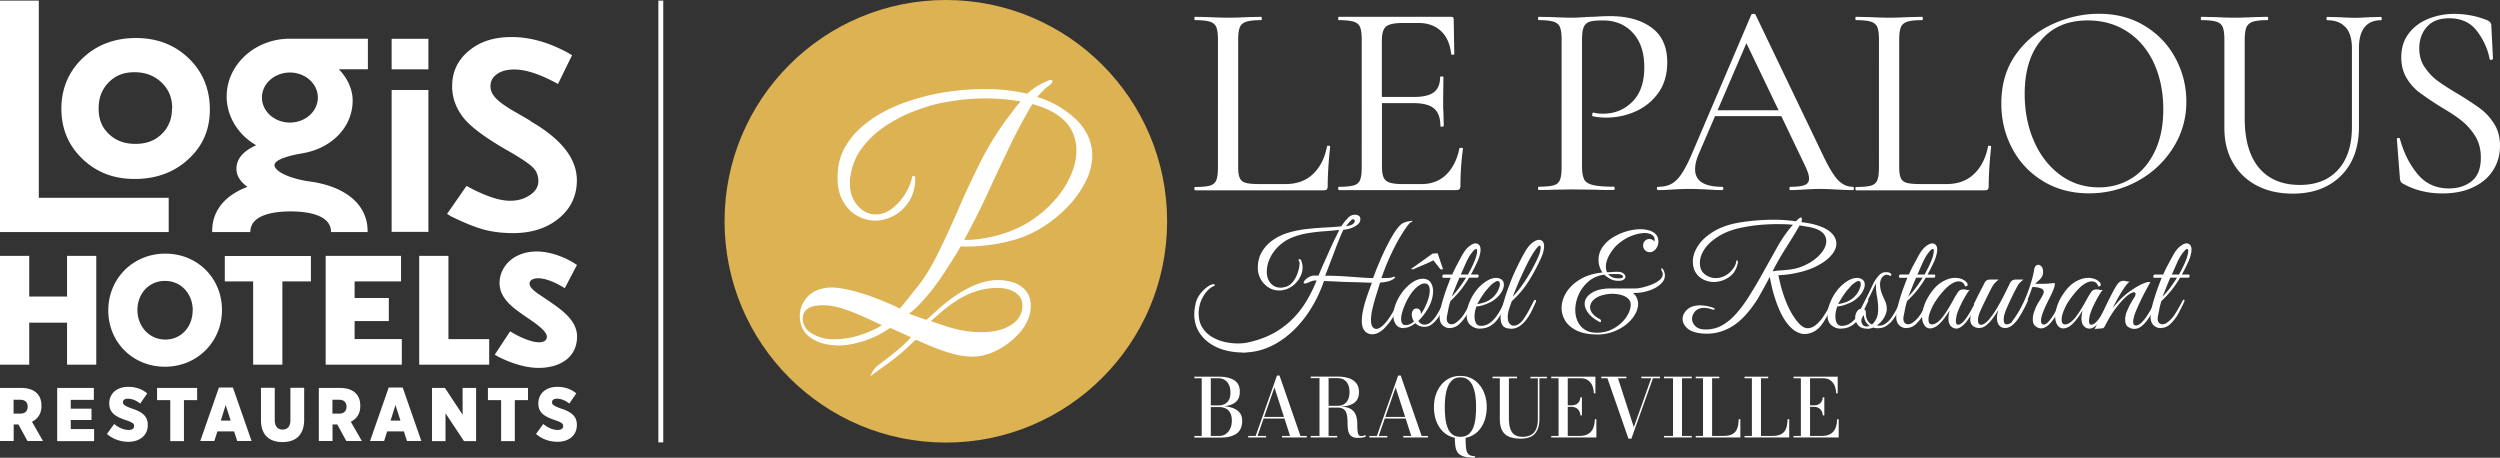 <svg id="Calque_2" data-name="Calque 2" xmlns="http://www.w3.org/2000/svg" viewBox="0 0 255.78 46.83"><rect x="0" y="0" width="255.78" height="46.83" fill="#333333" stroke="none"/><defs><style>.cls-3{fill:#fff}</style></defs><g id="Calque_1-2" data-name="Calque 1"><path fill="none" stroke="#fff" stroke-miterlimit="10" stroke-width=".5" d="M67.61.06v45.2"/><path class="cls-3" d="M0 39.69h2.14c.74 0 1.28.19 1.63.54.31.31.47.73.47 1.28v.04c0 .8-.39 1.31-.97 1.6l1.13 1.97H2.81l-.92-1.69H1.4v1.69H0v-5.44zm2.08 2.63c.47 0 .75-.26.75-.7v-.02c0-.47-.29-.7-.76-.7h-.68v1.42h.68zm3.77-2.63H9.6v1.22H7.24v.9h2.12v1.16H7.24v.93h2.39v1.23H5.85v-5.44zm5.09 4.71l.74-1.02c.44.36.96.61 1.48.61.37 0 .56-.16.56-.4v-.02c0-.22-.16-.35-.8-.57-1.03-.35-1.74-.72-1.74-1.71v-.02c0-.99.75-1.69 1.94-1.69.73 0 1.38.2 1.94.67l-.71 1.04c-.37-.29-.82-.5-1.27-.5-.32 0-.5.15-.5.36 0 .25.17.37.86.63 1.03.33 1.68.75 1.68 1.68v.02c0 1.06-.81 1.72-1.98 1.72-.8 0-1.58-.26-2.21-.81zm6.47-3.46h-1.34v-1.25h4.1v1.25h-1.35v4.19h-1.4v-4.19zm5-1.29h1.42l1.91 5.47h-1.47l-.32-.98h-1.71l-.31.98h-1.44l1.91-5.47zm1.19 3.38l-.51-1.59-.5 1.59h1zm3.1-.06v-3.29h1.41v3.3c0 .66.32.97.8.97s.8-.3.8-.95v-3.32h1.41v3.26c0 1.59-.89 2.29-2.22 2.29s-2.2-.71-2.2-2.25zm5.92-3.28h2.14c.74 0 1.28.19 1.63.54.31.31.47.73.47 1.28v.04c0 .8-.39 1.31-.97 1.6l1.13 1.97h-1.59l-.92-1.69h-.49v1.69h-1.4v-5.44zm2.08 2.63c.47 0 .75-.26.75-.7v-.02c0-.47-.29-.7-.76-.7h-.68v1.42h.68zm5.08-2.67h1.42l1.91 5.47h-1.47l-.32-.98h-1.71l-.31.98h-1.44l1.91-5.47zm1.19 3.38l-.51-1.59-.5 1.59h1zm3.24-3.34h1.31l1.81 2.74v-2.74h1.38v5.44h-1.24l-1.89-2.85v2.85H44.2v-5.44zm7.05 1.25h-1.34v-1.25h4.1v1.25h-1.35v4.19h-1.4v-4.19zm3.58 3.46l.74-1.02c.44.36.96.61 1.48.61.37 0 .56-.16.56-.4v-.02c0-.22-.16-.35-.8-.57-1.03-.35-1.74-.72-1.74-1.71v-.02c0-.99.75-1.69 1.94-1.69.73 0 1.38.2 1.94.67l-.71 1.04c-.37-.29-.82-.5-1.27-.5-.32 0-.5.15-.5.36 0 .25.17.37.86.63 1.03.33 1.68.75 1.68 1.68v.02c0 1.06-.81 1.72-1.98 1.72-.8 0-1.58-.26-2.21-.81zM17.26 20.24v3.5H0V.06h3.97v20.18h13.29zm2.05-14.27c1.43 1.38 2.16 3.14 2.16 5.23s-.74 3.75-2.2 5.09c-1.45 1.34-3.29 2.02-5.48 2.02s-3.92-.69-5.35-2.05c-1.43-1.36-2.16-3.09-2.16-5.13s.73-3.8 2.18-5.18c1.44-1.37 3.28-2.06 5.45-2.06s3.97.7 5.4 2.08m-1.69 5.1c0-1.07-.36-1.93-1.09-2.63-.74-.7-1.64-1.05-2.77-1.05s-1.95.34-2.64 1.04c-.69.7-1.03 1.57-1.03 2.67s.34 1.94 1.05 2.61c.71.68 1.6 1.01 2.72 1.01s2-.33 2.7-1.02c.7-.69 1.04-1.55 1.04-2.63m36.67 1.29l-1.34-.78c-1.02-.57-1.73-1.06-2.14-1.47-.41-.41-.61-.83-.61-1.28 0-.52.22-.94.67-1.25.45-.32 1.04-.47 1.77-.47 1.2 0 2.69.5 4.47 1.48l1.44-2.94-.44-.26c-1.96-1.06-3.87-1.6-5.73-1.6s-3.26.47-4.39 1.41c-1.14.94-1.71 2.15-1.71 3.63 0 1.15.38 2.21 1.13 3.18.75.97 2.34 2.15 4.77 3.52 1.21.7 2 1.24 2.37 1.61.37.37.55.84.55 1.4s-.28 1.02-.85 1.41c-.57.39-1.24.59-2.03.59s-1.69-.23-2.8-.7c-.56-.24-1.12-.51-1.67-.82l-1.99 2.87.4.24c1.34.66 2.45 1.11 3.33 1.35.88.24 1.89.37 3.02.37 1.92 0 3.48-.51 4.7-1.52 1.22-1.01 1.83-2.31 1.83-3.89 0-2.21-1.59-4.23-4.76-6.05M21.71 23.73v-.1c0-2.06 1.28-3.64 3.61-4.51-.92-.65-1.13-1.35-1.13-1.86 0-.72.37-1.67 2.02-2.4-1.86-1.07-3.02-2.96-3.02-4.99 0-3.26 2.9-5.91 6.47-5.91h7.98v3.13h-2.97c.77.79 1.41 1.91 1.41 3.21 0 2.63-2.06 4.82-5.01 5.36s-.1.02-.1.02c-2.61.44-2.89.99-2.89 1.2 0 .52 1.05 1.25 3.34 1.65 3.88.46 6.19 2.37 6.19 5.11v.1h-3.74c0-1.83-2.59-2.11-4.13-2.11s-4.13.27-4.13 2.11h-3.9zm7.95-16.31c-1.58 0-2.86 1.15-2.86 2.56s1.28 2.56 2.86 2.56 2.86-1.15 2.86-2.56-1.28-2.56-2.86-2.56m14.17-3.45h-3.76v3.12h3.76V3.97zm-3.76 19.75h3.76V9.21h-3.76v14.51zM0 37.31h2.99v-4.3h3.87v4.3h2.99V26.18H6.86v4.16H2.99v-4.16H0v11.13zm11.08-5.54c0 3.2 2.47 5.75 5.8 5.75s5.83-2.59 5.83-5.79v-.03c0-3.2-2.47-5.75-5.8-5.75s-5.83 2.59-5.83 5.79v.03m8.63 0c0 1.61-1.12 2.97-2.8 2.97s-2.85-1.4-2.85-3v-.03c0-1.61 1.12-2.97 2.82-2.97s2.84 1.38 2.84 3v.03m6.18 5.54h2.99v-8.52h2.92v-2.6H23v2.6h2.9v8.52zm7.42 0h7.79v-2.62h-4.83v-1.84h3.5v-2.36h-3.5v-1.7h4.75v-2.61h-7.71v11.13zm9.57 0h7.16V34.7h-4.17v-8.52h-2.99v11.13zm12.22.33c2.01 0 3.93-.94 3.93-3.22 0-1.67-1.66-2.77-2.76-3.54-1.1-.77-2.1-1.28-2.1-1.87 0-.37.43-.54.88-.54 1.21 0 2.72 1.02 2.72 1.02l1.25-2.38-.42-.27s-1.77-1.11-3.69-1.11c-2.41 0-3.81 1.59-3.81 3.22s1.49 2.61 2.51 3.33c.74.52 2.33 1.49 2.33 2.17 0 .34-.27.57-.78.57-1.23 0-2.98-1.12-2.98-1.12l-1.57 2.39.26.15s2.13 1.2 4.22 1.2m71.98-1.58c-.64 0-1.26-.09-1.85-.26a4.91 4.91 0 01-1.56-.75c-.45-.33-.81-.74-1.08-1.22-.26-.48-.4-1.04-.4-1.67 0-.39.06-.8.17-1.23.09-.32.24-.61.46-.89.22-.28.45-.5.7-.68.25-.18.45-.27.6-.28.11 0 .17.02.17.07 0 .06-.05.11-.14.14-.16.06-.35.19-.56.4-.21.21-.4.47-.57.79-.17.32-.28.67-.34 1.06-.03.18-.04.36-.04.53 0 .56.12 1.03.36 1.42.24.39.56.71.95.95.39.24.82.42 1.28.53.46.11.93.17 1.39.17.43 0 .82-.04 1.18-.13 1.01-.23 1.9-.57 2.66-1.01.76-.44 1.4-.96 1.95-1.54s1-1.2 1.37-1.85c.37-.65.68-1.28.92-1.92-.17 0-.32.02-.45.06-.13.04-.27.1-.41.17-.03 0-.08.03-.16.05-.08.02-.13.04-.17.04-.09 0-.13-.03-.13-.09 0-.04.02-.09.06-.16.07-.11.19-.22.36-.34.17-.12.35-.19.55-.22h.55c.18-.45.38-.92.6-1.4.22-.48.42-.95.62-1.39.2-.44.38-.83.55-1.16.16-.33.28-.58.36-.73-.53.06-1.07.11-1.64.15-.56.04-1.12.11-1.66.2s-1.06.24-1.55.44c-.5.2-.94.49-1.33.85-.39.37-.69.78-.91 1.24-.22.45-.33.93-.33 1.41s.13.86.39 1.16c.26.31.6.46 1.02.46.1 0 .2 0 .3-.03s.21-.05.33-.09c.22-.09.41-.22.58-.42.17-.19.3-.41.41-.65.11-.24.18-.47.24-.7.05-.23.08-.42.08-.56 0-.11-.01-.19-.04-.23a.238.238 0 01-.06-.14c0-.07.03-.1.09-.1.07 0 .12.04.16.11.06.12.1.25.12.37.02.12.04.25.04.37 0 .33-.08.64-.23.94-.15.3-.35.56-.59.78s-.5.38-.78.49c-.12.05-.25.08-.39.11-.13.02-.26.04-.39.04-.4 0-.77-.1-1.1-.31a2.353 2.353 0 01-1.1-2.02c0-.61.14-1.16.42-1.63.28-.47.66-.88 1.14-1.21.48-.33 1.03-.59 1.63-.76.58-.17 1.19-.29 1.82-.36.63-.07 1.24-.12 1.85-.15s1.17-.07 1.67-.12c.04-.06.12-.17.24-.33s.26-.33.42-.5c.16-.17.31-.27.47-.32.1-.03.21-.04.3-.04.14 0 .27.04.37.11.11.07.16.18.16.34 0 .23-.1.42-.31.58-.21.16-.44.28-.72.37-.27.09-.5.13-.7.13-.11.21-.23.49-.37.83s-.29.71-.44 1.11c-.15.4-.29.78-.44 1.16-.14.37-.27.7-.38.99-.11.29-.19.49-.24.62.65 0 1.29.02 1.91.06.62.04 1.19.08 1.72.12.52.04.95.06 1.28.06.04-.11.11-.32.23-.62.11-.3.26-.65.43-1.05.17-.41.36-.83.57-1.26.21-.43.42-.85.65-1.24.22-.39.44-.72.66-.99s.41-.44.6-.5c.2-.08.37-.13.5-.15.13-.02.23-.04.29-.04.06 0 .09 0 .09.03s-.07.08-.2.14c-.07.03-.2.18-.41.47s-.45.67-.74 1.16-.59 1.08-.91 1.77-.62 1.44-.91 2.28c.15 0 .35 0 .6-.01.25 0 .43-.04.55-.09.04-.02.07-.03.1-.03h.07c.06 0 .09.01.09.04 0 .04-.05.09-.14.16-.18.13-.41.23-.68.29s-.51.09-.73.1c-.05.17-.12.41-.22.73-.1.31-.21.65-.32 1.03-.11.37-.2.74-.28 1.11s-.11.7-.11.98c0 .34.06.58.19.72.1.11.22.17.36.17.15 0 .3-.06.44-.17.25-.18.48-.42.7-.71.21-.29.42-.6.6-.93s.36-.65.51-.95c.07-.13.13-.2.2-.2.05 0 .07.03.07.1 0 .06-.02.12-.06.2-.2.42-.38.79-.55 1.09-.16.31-.34.59-.52.84s-.41.51-.69.78c-.14.13-.31.25-.51.35-.2.1-.4.15-.61.15-.18 0-.35-.04-.52-.13a.987.987 0 01-.42-.48c-.09-.22-.13-.47-.13-.75 0-.33.04-.68.12-1.06.08-.38.18-.76.3-1.13.12-.37.24-.71.35-1.01.11-.31.2-.55.26-.72-.16 0-.44 0-.85-.02s-.85-.03-1.36-.04c-.5-.01-1-.03-1.48-.06-.48-.02-.89-.04-1.21-.05-.3.87-.68 1.72-1.16 2.53-.47.82-1.03 1.56-1.67 2.23-.64.67-1.35 1.23-2.13 1.67-.78.44-1.63.73-2.53.84-.1 0-.23.02-.42.04s-.34.02-.46.02zm10.63-12.91c.36-.06.61-.14.72-.24s.18-.19.18-.27c0-.06-.02-.11-.05-.14a.138.138 0 00-.11-.06c-.04-.03-.11 0-.2.09-.1.09-.19.19-.29.31-.1.12-.18.22-.25.31z"/><path class="cls-3" d="M143.62 33.57c-.36 0-.63-.12-.8-.37-.17-.24-.26-.54-.26-.9 0-.43.1-.88.3-1.35.19-.44.43-.84.73-1.21s.62-.66.96-.88c.34-.22.68-.34 1.01-.34.36 0 .63.12.8.36.17.24.26.54.26.9 0 .44-.1.89-.3 1.35-.11.26-.28.54-.49.85-.21.31-.45.6-.72.85.06.11.14.19.24.27.11.07.25.11.43.11.23 0 .45-.1.65-.29.21-.19.4-.42.57-.7s.33-.55.46-.83c.13-.28.24-.5.33-.67a.15.15 0 01.14-.09c.04 0 .07.02.09.05.02.03.01.08-.01.15-.06.14-.15.36-.29.64s-.3.57-.49.88c-.19.3-.41.56-.66.77s-.53.32-.83.32c-.21 0-.39-.04-.55-.11-.15-.07-.28-.16-.37-.27-.2.15-.4.27-.6.36-.2.09-.4.13-.6.13zm.22-.31c.26 0 .54-.12.83-.37a1.19 1.19 0 01-.17-.36 1.11 1.11 0 01-.06-.34c0-.17.04-.32.12-.44.08-.12.21-.19.38-.19.12 0 .23.05.31.14.08.09.12.19.12.31v.08c0 .02-.01.05-.02.08.16-.22.32-.48.46-.78.32-.68.47-1.24.47-1.68 0-.22-.04-.39-.13-.52a.465.465 0 00-.39-.19c-.2 0-.42.09-.65.26-.24.17-.46.4-.68.69-.21.29-.4.61-.57.96-.15.33-.28.64-.37.94-.09.3-.14.56-.14.78 0 .19.04.34.11.46s.2.17.36.17zm.57-5.77l2.15-1.54c.18-.02.32-.03.4-.03.1 0 .14 0 .14.03l.52 1.54v.02c0 .04-.03.06-.1.06-.1 0-.16-.03-.2-.09l-.67-.85c-.11.06-.25.13-.44.22s-.38.17-.59.26-.39.16-.55.23c-.16.07-.26.11-.31.14a.31.31 0 01-.13.06c-.05 0-.1.01-.14.01s-.08 0-.11-.02-.02-.03 0-.05z"/><path class="cls-3" d="M148.33 33.57c-.27 0-.51-.09-.72-.28-.21-.19-.32-.48-.32-.88 0-.32.06-.71.18-1.17.12-.46.27-.95.44-1.45.18-.5.35-.96.52-1.37h-.76c-.07 0-.1-.05-.1-.14 0-.05.01-.09.04-.13.02-.04.06-.06.11-.06h.86c.16-.36.34-.72.52-1.06s.36-.67.53-.98c.22-.38.45-.67.7-.86.25-.19.46-.29.65-.29.14 0 .26.06.36.17.1.11.14.28.14.5 0 .13-.03.32-.09.55-.06.23-.15.48-.27.74-.07.13-.16.33-.28.57-.12.25-.24.47-.35.66h.69c.07 0 .1.05.1.14 0 .04 0 .08-.03.12-.02.04-.05.06-.09.06h-.85c-.24.41-.51.81-.82 1.21-.31.39-.67.79-1.09 1.18-.03.09-.06.21-.11.37s-.08.33-.11.49c-.03.17-.07.37-.12.6-.03.12-.04.24-.04.34 0 .2.05.35.14.44s.21.14.33.14a.839.839 0 00.49-.18c.33-.24.63-.56.88-.98.25-.41.48-.81.67-1.19.06-.12.11-.17.17-.17.04 0 .06.03.06.09 0 .03-.01.08-.04.16-.21.44-.39.79-.53 1.06a4.347 4.347 0 01-.89 1.19 1.408 1.408 0 01-.98.4zm.2-3.23c.28-.29.54-.59.78-.92s.47-.66.68-1.01h-.67c-.15.35-.3.7-.43 1.03s-.25.63-.36.89zm.93-2.25h.73c.13-.25.26-.49.38-.73s.23-.48.32-.72c.07-.15.12-.33.17-.52.05-.19.07-.34.07-.44 0-.14-.03-.21-.1-.21-.05 0-.12.04-.21.12-.09.08-.2.22-.34.41-.17.24-.34.55-.51.93-.17.38-.34.77-.52 1.17z"/><path class="cls-3" d="M151.42 33.63c-.35 0-.67-.11-.95-.34-.28-.23-.42-.58-.42-1.05 0-.43.11-.89.32-1.39s.48-.93.8-1.3c.28-.33.59-.59.93-.8s.67-.32.98-.32c.21 0 .39.06.55.17.16.12.24.3.24.53s-.09.5-.27.79-.44.56-.78.8c-.14.11-.33.21-.55.3-.22.1-.44.18-.66.24-.22.06-.4.09-.55.09-.05.11-.09.27-.14.46-.04.19-.06.39-.06.59 0 .24.05.45.14.65.1.19.27.29.53.29.32 0 .6-.09.86-.27.26-.18.49-.41.69-.68.2-.27.37-.55.51-.83.14-.28.25-.51.34-.7.06-.13.13-.2.23-.2.05 0 .07.02.07.07 0 .04-.01.09-.04.14-.13.29-.28.59-.43.91s-.33.62-.55.9c-.21.28-.46.51-.75.68-.29.17-.64.26-1.04.26zm-.26-2.53c.13 0 .36-.05.67-.15.32-.1.6-.26.86-.48.25-.22.44-.46.57-.73.13-.26.2-.49.2-.67 0-.21-.08-.32-.23-.32-.11 0-.27.08-.47.23-.2.15-.45.41-.75.78-.18.23-.35.48-.52.75-.16.27-.28.46-.35.59z"/><path class="cls-3" d="M154.56 33.62c-.4 0-.67-.11-.82-.32s-.21-.47-.21-.77.04-.62.13-.95c.09-.33.16-.6.23-.82.15-.54.35-1.11.58-1.72.23-.61.49-1.21.78-1.79.28-.59.56-1.12.84-1.59.22-.37.46-.65.71-.84.25-.19.48-.28.67-.28.15 0 .28.06.37.17.09.11.14.28.14.5 0 .15-.03.34-.08.55-.05.21-.14.45-.27.72a18.8 18.8 0 01-1.2 2.24c-.46.75-1.05 1.45-1.76 2.1-.04.12-.09.27-.15.44-.06.17-.12.34-.17.51-.06.26-.09.48-.09.66 0 .3.06.52.18.67.12.15.27.22.44.22.15 0 .32-.05.49-.16.17-.11.34-.27.49-.48.23-.34.44-.68.62-1.03.19-.35.33-.62.42-.81.06-.11.12-.16.19-.16.05 0 .07.03.07.09 0 .05-.01.1-.04.16-.09.19-.2.44-.34.74s-.31.6-.52.9-.45.56-.73.76c-.28.21-.61.31-.97.31zm.22-3.28c.34-.35.68-.76 1-1.23.33-.46.63-.95.91-1.45s.52-.98.71-1.43c.07-.14.12-.3.17-.47.04-.17.06-.32.06-.43 0-.13-.03-.2-.1-.2-.04 0-.1.04-.17.11-.08.07-.18.19-.3.37-.18.24-.38.57-.6.98s-.43.85-.65 1.32c-.22.47-.42.92-.6 1.36-.18.44-.33.8-.43 1.08zm8.6 3.88c-.81 0-1.49-.13-2.02-.38s-.94-.59-1.2-1c-.26-.42-.39-.86-.39-1.33 0-.53.16-1.05.47-1.57.32-.52.79-.97 1.41-1.35s1.4-.62 2.3-.71a2.1 2.1 0 01-.3-.62c-.07-.23-.1-.46-.1-.67 0-.51.15-.95.43-1.34.28-.39.63-.72 1.07-.98s.9-.47 1.4-.61c.5-.14.97-.21 1.41-.21.27 0 .54.04.82.11.28.07.51.2.7.38.19.18.29.44.29.78 0 .28-.09.53-.26.75-.17.22-.38.33-.63.33a.65.65 0 01-.47-.2.646.646 0 01-.2-.46c0-.2.06-.37.19-.5s.29-.19.48-.19c.09 0 .18.03.29.09.11.06.18.11.21.17 0-.04.01-.09.01-.16 0-.26-.11-.44-.32-.55s-.43-.16-.67-.16c-.38 0-.83.09-1.34.28-.51.19-1 .49-1.48.91-.17.15-.35.35-.53.6-.18.25-.34.51-.46.8s-.19.57-.19.85c0 .22.04.41.12.57.14 0 .31 0 .5-.02s.38-.02.58-.02c.25 0 .44.05.59.16.14.11.21.22.21.36 0 .1-.06.19-.17.27-.11.09-.3.13-.55.13-.32 0-.6-.07-.85-.21-.25-.14-.45-.28-.6-.42-.63.09-1.17.32-1.61.7-.44.38-.78.83-1.01 1.36-.23.52-.34 1.04-.34 1.56 0 .41.08.79.24 1.15.16.35.4.64.73.85.33.22.74.32 1.23.32s.99-.09 1.41-.28c.43-.19.79-.43 1.1-.72s.54-.61.71-.94c.17-.33.25-.64.25-.93 0-.25-.09-.46-.27-.62-.18-.17-.41-.29-.7-.37-.29-.08-.59-.12-.92-.12s-.67.05-1 .14c-.33.09-.61.23-.84.42-.23.19-.37.42-.42.71v.12c0 .21.08.42.24.62.16.21.4.39.74.57.09.04.13.11.13.21s-.05.13-.14.09c-.53-.28-.91-.58-1.16-.91-.24-.33-.37-.64-.37-.94 0-.43.23-.8.7-1.11s1.13-.47 1.99-.47h2.54c.15 0 .38-.03.68-.1.3-.07.61-.17.93-.29.32-.13.59-.28.81-.46.22-.18.34-.38.34-.61 0-.12-.04-.26-.13-.4a.169.169 0 01-.03-.1c0-.06.02-.09.07-.09.04 0 .07.02.1.07.14.21.21.43.21.65 0 .26-.09.5-.28.72-.19.22-.44.41-.75.58-.32.17-.67.29-1.06.38s-.78.12-1.18.11c.18.15.32.33.4.52s.13.39.13.6c0 .35-.11.72-.32 1.08-.21.37-.51.71-.89 1.02s-.83.56-1.34.75-1.07.29-1.69.29zm2.21-5.74c.32 0 .47-.06.47-.19 0-.05-.04-.1-.12-.15a.713.713 0 00-.32-.09c-.06 0-.15-.01-.29-.01h-.79c.24.3.59.44 1.05.44zm19.11 5.7c-.27 0-.53-.06-.8-.19-.26-.12-.51-.31-.74-.55-.34-.34-.62-.76-.87-1.24s-.45-.98-.62-1.49-.31-.98-.4-1.41c-.1-.43-.16-.75-.2-.98-.35.68-.72 1.35-1.1 2.02-.38.66-.86 1.32-1.44 1.96-.56.6-1.16 1.06-1.82 1.37s-1.34.47-2.05.47c-.22 0-.45-.01-.68-.04-.63-.08-1.1-.26-1.39-.55-.3-.29-.44-.59-.44-.92 0-.35.16-.67.47-.96.32-.29.77-.43 1.35-.43a3.984 3.984 0 011.31.25c.11.04.16.08.16.13 0 .04-.04.06-.12.06-.05 0-.09 0-.11-.01-.32-.11-.6-.17-.85-.17-.4 0-.71.12-.92.35-.21.23-.32.49-.32.77s.11.52.34.75c.23.23.58.34 1.06.34.6 0 1.16-.14 1.66-.42s.98-.67 1.42-1.16c.44-.49.86-1.05 1.26-1.68s.79-1.28 1.18-1.96c.64-1.14 1.22-2.18 1.74-3.11.52-.93 1.07-1.73 1.66-2.38-.26-.03-.52-.05-.79-.06-.27 0-.54-.01-.82-.01-.6 0-1.23.03-1.87.09-.65.06-1.27.16-1.87.29-.81.17-1.51.43-2.1.77-.58.34-1.05.72-1.39 1.13-.34.42-.55.84-.64 1.26-.03.15-.04.3-.04.45 0 .49.16.87.49 1.13s.7.4 1.12.4c.27 0 .54-.05.81-.17.27-.11.52-.28.74-.52.18-.19.32-.37.4-.54.09-.17.13-.29.14-.38 0-.13.04-.2.09-.2.03 0 .05.02.08.07s.03.1.02.14c-.04.22-.11.44-.2.65-.1.21-.21.39-.34.53-.27.28-.57.48-.92.62-.34.13-.67.2-.99.2-.37 0-.73-.08-1.06-.24-.33-.16-.6-.4-.8-.71s-.3-.7-.3-1.16c0-.54.19-1.08.56-1.64.37-.56.94-1.05 1.69-1.49.75-.43 1.69-.73 2.81-.89.56-.08 1.11-.14 1.64-.18.53-.04 1.05-.06 1.54-.06.4 0 .79.01 1.18.04.38.03.76.07 1.13.12.25-.26.42-.39.5-.39.07 0 .1.05.1.16 0 .04 0 .09-.01.14 0 .06-.02.12-.04.17.26.04.51.08.75.12.24.04.46.09.65.15.76.21 1.31.49 1.66.83.35.34.52.71.52 1.1 0 .42-.19.84-.57 1.26s-.91.79-1.59 1.12-1.49.56-2.41.72c-.3.05-.56.08-.78.1s-.42.03-.58.04c.02.1.06.3.13.6s.16.67.29 1.08.28.85.48 1.31c.2.46.43.9.71 1.31.22.33.44.59.67.8.23.21.47.32.73.32.16 0 .33-.04.51-.13s.36-.22.55-.42c.23-.23.44-.49.62-.78.19-.29.35-.57.48-.83s.22-.44.27-.55c.08-.13.16-.2.24-.2.03 0 .04.02.04.06 0 .02-.01.07-.04.14-.05.11-.12.27-.21.48-.1.21-.21.45-.34.71-.13.26-.28.51-.43.76-.15.25-.31.46-.46.63-.22.24-.47.42-.74.54-.27.12-.53.18-.78.18zm-3.34-6.42c.28-.05.57-.08.89-.1.32-.02.63-.05.93-.09.5-.07.97-.2 1.41-.4s.83-.43 1.17-.71c.34-.28.61-.57.8-.88.19-.31.29-.61.29-.9 0-.65-.44-1.1-1.31-1.35-.17-.05-.39-.1-.67-.14-.27-.05-.52-.09-.74-.13-.46.79-.93 1.56-1.41 2.31-.48.76-.94 1.55-1.36 2.38z"/><path class="cls-3" d="M188.34 33.63c-.35 0-.67-.11-.95-.34-.28-.23-.42-.58-.42-1.05 0-.43.11-.89.32-1.39s.48-.93.8-1.3c.28-.33.59-.59.93-.8s.67-.32.98-.32c.21 0 .39.06.55.17.16.12.24.3.24.53s-.09.5-.27.79-.44.56-.78.8c-.14.11-.33.21-.55.3-.22.1-.44.18-.66.24-.22.06-.4.09-.55.09-.05.11-.09.27-.14.46-.04.19-.06.39-.06.59 0 .24.05.45.14.65.1.19.27.29.53.29.32 0 .6-.09.86-.27.26-.18.49-.41.69-.68.2-.27.37-.55.51-.83.14-.28.25-.51.34-.7.06-.13.13-.2.23-.2.05 0 .07.02.07.07 0 .04-.01.09-.04.14-.13.29-.28.59-.43.91s-.33.62-.55.9c-.21.28-.46.51-.75.68-.29.17-.64.26-1.04.26zm-.26-2.53c.13 0 .36-.05.67-.15.32-.1.6-.26.86-.48.25-.22.44-.46.57-.73.13-.26.2-.49.2-.67 0-.21-.08-.32-.23-.32-.11 0-.27.08-.47.23-.2.15-.45.41-.75.78-.18.23-.35.48-.52.75-.16.27-.28.46-.35.59z"/><path class="cls-3" d="M191.1 33.63c-.47 0-.8-.12-1-.37-.2-.24-.29-.5-.29-.77 0-.22.06-.42.17-.6s.24-.28.4-.29c.19-.37.4-.78.62-1.22.22-.44.43-.87.62-1.28.13-.28.3-.55.51-.8.21-.26.43-.41.68-.45h.14c.08 0 .15 0 .21.01.06 0 .13.03.19.06.11.05.16.12.16.21 0 .06-.03.09-.1.09-.03 0-.07-.01-.11-.04a.756.756 0 00-.3-.07c-.06 0-.11.01-.16.04-.18.1-.31.23-.38.4s-.11.35-.11.55c0 .15.02.31.05.47.03.16.07.3.12.42.1.27.22.53.34.79.12.26.18.54.18.83s-.1.59-.29.91c-.19.32-.44.58-.73.77h.1s.08.03.1.03h.04c.22 0 .43-.06.62-.19.2-.13.37-.29.52-.48s.33-.46.52-.8.39-.71.57-1.09c.03-.05.06-.07.1-.07.05 0 .08.02.11.05s.03.07 0 .12c-.12.27-.27.56-.42.87s-.34.61-.54.89-.43.51-.7.69c-.26.18-.56.27-.88.27-.08 0-.16 0-.24-.01-.09 0-.17-.03-.26-.06-.1.04-.19.07-.29.09-.1.02-.19.04-.28.04zm-.12-.23c.06 0 .11 0 .16-.02.05-.01.09-.03.13-.04a1.72 1.72 0 01-.38-.42c-.11-.18-.17-.4-.19-.68-.17.18-.26.38-.26.59 0 .15.05.29.14.4.1.12.23.17.4.17zm.55-.2c.16-.13.31-.33.44-.59.13-.26.19-.6.19-1.02 0-.37-.04-.77-.11-1.19-.08-.42-.12-.79-.12-1.12v-.18c0-.05.01-.1.02-.15-.12.26-.27.56-.43.9-.16.34-.33.67-.49.98-.16.32-.3.58-.42.8.11 0 .18.05.23.11s.07.18.06.37c0 .24.05.46.17.67.12.21.27.35.45.42z"/><path class="cls-3" d="M195.05 33.57c-.27 0-.51-.09-.72-.28-.21-.19-.32-.48-.32-.88 0-.32.06-.71.18-1.17.12-.46.27-.95.44-1.45.18-.5.35-.96.52-1.37h-.76c-.07 0-.1-.05-.1-.14 0-.05.01-.09.04-.13.02-.04.06-.06.11-.06h.86c.16-.36.33-.72.52-1.06s.36-.67.53-.98c.22-.38.45-.67.7-.86.25-.19.46-.29.65-.29.14 0 .26.06.36.17.1.11.14.28.14.5 0 .13-.03.32-.09.55-.06.23-.15.48-.27.74-.07.13-.16.33-.28.57-.12.25-.24.47-.35.66h.69c.07 0 .1.05.1.14 0 .04 0 .08-.03.12-.02.04-.05.06-.09.06h-.85c-.24.41-.51.81-.82 1.21-.31.39-.67.79-1.09 1.18-.03.09-.06.21-.11.37-.04.16-.08.33-.11.49-.03.17-.07.37-.12.6-.03.12-.04.24-.04.34 0 .2.05.35.14.44.1.09.21.14.33.14a.839.839 0 00.49-.18c.34-.24.63-.56.88-.98.25-.41.48-.81.67-1.19.06-.12.11-.17.17-.17.04 0 .06.03.06.09 0 .03-.01.08-.04.16-.21.44-.39.79-.53 1.06a4.347 4.347 0 01-.89 1.19 1.408 1.408 0 01-.98.4zm.2-3.23c.28-.29.54-.59.78-.92.24-.33.47-.66.68-1.01h-.67c-.15.35-.3.7-.43 1.03s-.25.63-.36.89zm.93-2.25h.73c.13-.25.26-.49.38-.73s.23-.48.32-.72c.07-.15.12-.33.17-.52.05-.19.07-.34.07-.44 0-.14-.03-.21-.1-.21-.05 0-.12.04-.21.12-.09.08-.2.22-.34.41-.17.24-.34.55-.51.93-.17.38-.34.77-.52 1.17z"/><path class="cls-3" d="M200.21 33.62c-.11 0-.22-.01-.36-.07a.81.81 0 01-.35-.32c-.1-.15-.15-.37-.15-.65 0-.23.04-.51.13-.83-.12.18-.26.4-.45.67-.18.26-.38.49-.59.7-.18.17-.35.3-.52.37s-.31.11-.44.11c-.25 0-.45-.11-.6-.34-.15-.22-.23-.52-.23-.88 0-.38.1-.82.29-1.31.19-.49.5-1 .93-1.52.28-.33.62-.61 1.01-.81.4-.21.79-.31 1.17-.31.22 0 .43.04.63.11s.38.19.53.35c.07.07.1.14.1.23 0 .06-.02.11-.07.14-.05.04-.11.05-.19.03-.11-.33-.33-.5-.67-.5-.16 0-.35.05-.56.16-.33.17-.66.45-1.01.85-.35.39-.65.8-.91 1.22a5.987 5.987 0 00-.42.88c-.08.2-.13.4-.16.59 0 .06-.01.1-.01.12v.11c0 .32.12.47.36.47.29 0 .61-.21.98-.63.25-.31.47-.63.67-.96s.41-.69.62-1.08c.14-.26.28-.47.4-.65.12-.17.3-.26.53-.26.11 0 .21.01.32.04s.21.03.33.01c-.08.08-.18.22-.31.43s-.27.45-.41.72-.27.54-.39.82c-.12.28-.2.52-.24.72 0 .06-.02.14-.04.24-.01.11-.02.18-.02.23 0 .27.08.4.23.4s.32-.09.49-.27c.18-.18.35-.41.52-.67.17-.27.33-.54.47-.81s.26-.5.34-.67c.04-.1.1-.14.17-.14.05 0 .07.03.07.1 0 .03-.01.08-.04.16-.12.24-.25.51-.42.81-.16.3-.34.59-.53.88s-.39.52-.6.7-.41.29-.62.31z"/><path class="cls-3" d="M202.51 33.57c-.11 0-.23-.02-.38-.07s-.28-.14-.39-.27c-.11-.13-.16-.32-.16-.58s.06-.49.18-.73c.12-.23.23-.46.34-.68-.03 0-.06 0-.09-.03-.03-.02-.05-.05-.05-.09s0-.08.03-.11c.04-.08.08-.16.13-.24.05-.09.09-.18.13-.27.14-.3.29-.58.43-.85s.27-.51.37-.73c.1-.21.29-.32.55-.32h.89c-.16.12-.31.26-.44.41s-.29.42-.48.81c-.13.27-.25.5-.35.71-.1.21-.2.41-.3.62-.1.21-.18.39-.25.53-.12.27-.21.48-.24.64-.04.16-.06.3-.06.44 0 .32.1.47.32.47.23 0 .51-.19.83-.56.27-.32.53-.69.79-1.13.26-.44.5-.89.74-1.36s.44-.89.62-1.26c.11-.21.29-.32.56-.32h.79c-.14.12-.26.22-.36.32-.1.1-.19.23-.28.4-.09.17-.21.4-.37.71-.12.26-.26.53-.4.83-.14.29-.26.57-.37.83-.1.26-.17.47-.2.63 0 .1-.02.17-.03.21 0 .05-.01.1-.01.16 0 .18.03.31.09.39s.14.11.22.11c.23 0 .46-.13.7-.39.23-.26.46-.57.67-.95.22-.37.4-.73.55-1.06.06-.11.11-.16.16-.16.06 0 .09.03.09.1 0 .05-.02.11-.06.17-.1.23-.23.49-.39.79s-.33.59-.52.88c-.19.29-.4.52-.63.71-.23.19-.48.28-.75.28-.24 0-.44-.09-.59-.27-.15-.18-.23-.43-.23-.75 0-.26.05-.54.14-.83-.16.29-.35.57-.56.86-.21.29-.44.52-.67.71-.24.19-.48.28-.72.28z"/><path class="cls-3" d="M208.8 33.59c-.18 0-.36-.07-.55-.22s-.27-.39-.27-.72c0-.26.06-.56.19-.89.11-.33.27-.64.47-.95.2-.31.34-.56.42-.75.03-.08.04-.14.04-.2 0-.17-.11-.3-.32-.37-.22-.08-.5-.12-.84-.13l-.17.47c-.11.31-.25.67-.44 1.08-.19.41-.39.81-.62 1.19-.23.38-.46.69-.7.92a.09.09 0 01-.07.03c-.04 0-.06-.02-.08-.07-.01-.05 0-.11.06-.17.37-.5.71-1.05 1.01-1.66.3-.61.55-1.23.75-1.86.21-.63.36-1.22.45-1.75.03-.15.08-.27.16-.34s.16-.11.24-.11c.12 0 .24.06.34.18s.16.29.16.51v.13c0 .05-.01.1-.02.14-.04.2-.15.39-.34.57s-.34.31-.45.4c.1 0 .2.02.3.02h.34c.45 0 .89-.03 1.34-.09.02.06.03.1.03.13 0 .12-.04.28-.11.47s-.15.36-.22.52c-.04.09-.11.24-.23.47-.12.22-.24.48-.37.76s-.25.56-.34.83c-.09.27-.14.5-.14.7 0 .25.1.37.29.37.14 0 .3-.09.47-.28.17-.19.34-.42.51-.69s.32-.54.46-.8.25-.47.32-.62c.04-.1.09-.14.16-.14.04 0 .06.03.06.1 0 .04-.01.1-.04.17-.11.22-.23.47-.37.75-.14.28-.3.55-.48.82s-.37.5-.57.7c-.21.2-.43.32-.67.38-.03 0-.08.01-.16.01z"/><path class="cls-3" d="M213.82 33.62c-.11 0-.23-.01-.36-.07a.81.81 0 01-.35-.32c-.1-.15-.15-.37-.15-.65 0-.23.04-.51.13-.83-.11.18-.26.4-.44.67-.18.26-.38.49-.59.7-.18.17-.35.3-.52.37-.16.08-.31.11-.44.11-.25 0-.45-.11-.6-.34s-.23-.52-.23-.88c0-.38.1-.82.29-1.31.19-.49.5-1 .93-1.52.28-.33.61-.61 1.01-.81.4-.21.79-.31 1.17-.31.22 0 .43.04.63.11s.38.19.53.35c.07.07.1.14.1.23 0 .06-.02.11-.07.14-.05.04-.11.05-.19.03-.1-.33-.33-.5-.67-.5-.16 0-.35.05-.56.16-.33.17-.66.45-1.01.85s-.65.8-.91 1.22a5.987 5.987 0 00-.42.88c-.08.2-.13.4-.16.59 0 .06-.01.1-.01.12v.11c0 .32.12.47.36.47.29 0 .61-.21.98-.63.25-.31.47-.63.67-.96s.41-.69.62-1.08c.14-.26.28-.47.4-.65.12-.17.3-.26.53-.26.11 0 .21.01.32.04s.22.03.33.01c-.08.08-.18.22-.31.43s-.27.45-.41.72-.27.54-.39.82c-.11.28-.2.52-.24.72 0 .06-.02.14-.04.24-.01.11-.02.18-.02.23 0 .27.08.4.23.4s.32-.09.5-.27c.18-.18.35-.41.52-.67.17-.27.33-.54.47-.81s.26-.5.34-.67c.04-.1.1-.14.17-.14.05 0 .07.03.07.1 0 .03-.01.08-.04.16-.11.24-.25.51-.42.81-.16.3-.34.59-.53.88-.19.28-.39.52-.6.7-.21.19-.41.29-.62.31z"/><path class="cls-3" d="M214.3 33.69c.34-.7.68-1.39 1-2.07.32-.68.65-1.34.98-1.96.19-.34.35-.59.48-.72.13-.14.3-.21.52-.21.08 0 .16.01.24.04.09.02.17.04.26.04.06 0 .1 0 .13-.01-.13.08-.31.27-.52.57s-.43.65-.65 1.04c-.22.39-.42.76-.59 1.11.18-.22.37-.44.57-.66.2-.22.41-.43.65-.63.23-.2.5-.41.83-.62.32-.22.63-.4.94-.54.31-.14.55-.22.73-.22.07 0 .12 0 .14.01-.21.37-.39.71-.55 1.01a25.491 25.491 0 00-.92 1.94c-.13.31-.21.57-.25.78-.03.12-.04.24-.04.34 0 .15.03.25.09.3.06.05.12.07.19.07.18 0 .37-.1.57-.29.2-.2.4-.44.58-.72.19-.29.35-.57.5-.84s.26-.48.32-.62a.55.55 0 01.09-.14.2.2 0 01.09-.02c.06 0 .09.04.09.11 0 .05-.01.1-.04.16-.11.22-.25.48-.41.79-.16.31-.34.61-.54.9-.2.29-.42.54-.66.73-.24.2-.5.29-.78.29-.19 0-.39-.07-.6-.2-.21-.13-.31-.38-.31-.75 0-.11 0-.22.03-.34.02-.12.05-.25.1-.39.08-.19.17-.4.27-.62.11-.22.28-.52.52-.9.07-.1.11-.19.12-.24s.02-.11.02-.14c0-.11-.05-.17-.16-.17-.09 0-.21.05-.38.14-.17.1-.38.26-.62.5-.24.23-.52.56-.85.98-.33.42-.71 1.04-1.14 1.87-.07.12-.14.19-.22.2-.08 0-.19.02-.34.03-.1 0-.19.02-.27.02a.33.33 0 00-.22.08z"/><path class="cls-3" d="M221.07 33.57c-.27 0-.51-.09-.72-.28-.21-.19-.32-.48-.32-.88 0-.32.06-.71.18-1.17s.27-.95.44-1.45c.18-.5.35-.96.52-1.37h-.76c-.07 0-.1-.05-.1-.14 0-.05.01-.09.04-.13.02-.04.06-.06.11-.06h.86c.16-.36.33-.72.52-1.06.18-.34.36-.67.53-.98.22-.38.45-.67.7-.86s.46-.29.65-.29c.14 0 .26.06.36.17.1.11.14.28.14.5 0 .13-.03.32-.09.55-.06.23-.15.48-.27.74-.07.13-.16.33-.28.57-.12.25-.24.47-.35.66h.69c.07 0 .1.05.1.14 0 .04 0 .08-.03.12s-.05.06-.09.06h-.85c-.24.41-.51.81-.82 1.21-.31.39-.67.79-1.09 1.18-.03.09-.06.21-.11.37-.04.16-.08.33-.11.49-.03.17-.07.37-.12.6-.03.12-.04.24-.04.34 0 .2.05.35.14.44.09.09.21.14.33.14a.839.839 0 00.49-.18c.34-.24.63-.56.88-.98.25-.41.48-.81.67-1.19.06-.12.11-.17.17-.17.04 0 .06.03.06.09 0 .03-.01.08-.04.16-.21.44-.39.79-.53 1.06a4.347 4.347 0 01-.89 1.19 1.408 1.408 0 01-.98.4zm.2-3.23c.28-.29.54-.59.78-.92s.47-.66.68-1.01h-.68c-.15.35-.3.7-.43 1.03-.13.34-.25.63-.36.89zm.94-2.25h.73c.13-.25.26-.49.38-.73s.23-.48.32-.72c.07-.15.12-.33.17-.52.05-.19.07-.34.07-.44 0-.14-.03-.21-.1-.21-.05 0-.12.04-.21.12-.09.08-.2.22-.34.41-.17.24-.34.55-.51.93-.17.38-.34.77-.52 1.17zm-98.42 13.5v-.11h.89c.21 0 .4-.04.59-.13.18-.08.33-.22.45-.41.11-.19.17-.45.17-.78s-.06-.6-.17-.82c-.11-.22-.26-.38-.45-.48-.18-.11-.38-.16-.59-.16h-2.48v-.16h2.53c.64 0 1.16.12 1.54.36.38.24.58.63.58 1.17s-.18.92-.55 1.16c-.36.24-.89.36-1.57.36h-.94zm-1.59 3.17v-.16h2.56c.23 0 .45-.06.64-.19s.35-.31.46-.54c.12-.24.17-.52.17-.85s-.06-.59-.17-.79c-.12-.2-.27-.35-.46-.44a1.5 1.5 0 00-.64-.14h-.97v-.1h1.1c.4 0 .77.05 1.1.15.33.1.6.25.8.47.2.22.3.51.3.88 0 .61-.2 1.05-.59 1.32s-.93.4-1.62.4h-2.69zm.75-.07V38.6h.93v6.09h-.93zm7.96-6.27l2.14 6.18h.65v.16h-2.53v-.16h.82l-1.6-4.96-1.73 4.96h.88v.16h-1.83v-.16h.76l2.18-6.18h.27zm-1.68 4.4v-.16h2.65v.16h-2.65zm6.37-1.2v-.1h1.23c.27 0 .49-.05.67-.16.18-.11.32-.26.42-.47s.15-.47.15-.78-.05-.57-.15-.78-.24-.37-.42-.48c-.18-.11-.41-.16-.67-.16h-2.73v-.16h2.79c.43 0 .8.06 1.13.17.32.11.57.29.75.52.18.23.27.53.27.89s-.08.65-.25.87-.41.38-.73.48c-.32.1-.71.15-1.16.15h-1.29zm-1.5 3.14v-.16h2.71v.16h-2.71zm.9-.09v-6.03h.93v6.03H135zm3.92.13c-.25 0-.45-.04-.59-.13-.14-.09-.25-.21-.31-.35s-.11-.31-.12-.5c-.02-.19-.03-.38-.03-.57 0-.2-.01-.39-.03-.57-.02-.19-.06-.35-.12-.5s-.17-.27-.31-.35c-.14-.09-.34-.13-.6-.13h-1.2v-.09h1.51c.39 0 .7.05.94.16.23.11.4.25.52.43s.19.37.23.59c.04.21.06.43.06.64s0 .41.02.59.04.32.09.43c.05.11.15.16.29.16.09 0 .16 0 .23-.03.07-.02.13-.04.19-.07l.06.15c-.07.04-.17.07-.32.1s-.31.04-.5.04zm4.39-6.38l2.14 6.18h.65v.16h-2.53v-.16h.82l-1.6-4.96-1.73 4.96h.88v.16h-1.83v-.16h.76l2.18-6.18h.27zm-1.68 4.4v-.16h2.65v.16h-2.65zm7.78 2.02c-.43 0-.81-.08-1.14-.24a2.44 2.44 0 01-.85-.68 3.09 3.09 0 01-.53-1.02c-.12-.39-.18-.8-.18-1.25s.06-.86.19-1.25.31-.73.55-1.02.52-.52.85-.68.7-.24 1.11-.24.78.08 1.11.24c.33.16.61.39.85.68.24.29.42.63.55 1.02s.19.8.19 1.25-.06.86-.18 1.25-.3.73-.53 1.02c-.23.29-.52.52-.85.68-.33.16-.71.24-1.14.24zm0-.15c.34 0 .62-.08.83-.25.21-.17.37-.39.49-.68.11-.29.19-.61.23-.98.04-.36.06-.74.06-1.13s-.02-.77-.07-1.13a3.9 3.9 0 00-.25-.98 1.66 1.66 0 00-.49-.68c-.21-.17-.47-.25-.79-.25s-.59.08-.79.25c-.21.17-.37.4-.49.68-.12.29-.2.61-.25.98s-.07.74-.07 1.13.02.77.06 1.13c.04.37.12.69.23.98.11.29.27.52.48.68.21.17.49.25.83.25zm1.48 2.14c-.46 0-.83-.04-1.1-.12-.27-.08-.48-.2-.61-.36s-.22-.38-.27-.64a6.46 6.46 0 01-.06-.96c.18.03.37.04.55.04s.36-.01.55-.04c0 .38.01.69.03.94.02.25.06.44.13.59.06.14.16.24.29.3.13.06.29.09.5.09v.16zm7.39-8.29v.16h-.78v4.15c0 .68-.16 1.19-.47 1.53s-.8.5-1.46.5c-.74 0-1.27-.16-1.61-.48s-.51-.83-.51-1.55V38.7h-.75v-.16h2.51v.16h-.83v4.07c0 .27.02.53.06.76.04.23.11.43.21.61s.24.31.42.4c.18.1.42.15.71.15.33 0 .61-.06.85-.19.23-.12.41-.32.53-.59.12-.27.18-.62.18-1.05v-4.15h-.76v-.16h1.7zm.43 6.22v-.16h.75v-5.9h-.75v-.16h4.52v1.7h-.16c-.01-.3-.07-.56-.16-.79-.1-.23-.25-.41-.45-.55s-.47-.2-.79-.2h-1.27v5.9h1.19c.38 0 .68-.07.91-.21s.39-.33.5-.59c.1-.25.16-.56.17-.91h.16v1.87h-4.6zm2.98-2.27a.965.965 0 00-.14-.47.72.72 0 00-.31-.29.88.88 0 00-.43-.1h-.63v-.16h.63c.16 0 .3-.03.43-.09s.23-.15.31-.27.13-.27.14-.46h.16v1.85h-.16zm8.15-3.95v.16h-.72l-2.21 6.18h-.3l-2.15-6.18h-.63v-.16h2.57v.16h-.86l1.62 5.01 1.78-5.01h-1.01v-.16h1.92zm.41 6.22v-.16h.92v-5.9h-.92v-.16h2.84v.16h-1v5.9h1v.16h-2.84zm3.24 0v-.16h.75v-5.9h-.75v-.16h2.42v.16h-.74v5.9h1.15c.32 0 .58-.04.78-.12s.36-.19.47-.34c.11-.15.19-.33.24-.54.05-.21.07-.45.08-.71h.17v1.87h-4.57zm5 0v-.16h.75v-5.9h-.75v-.16h2.42v.16h-.74v5.9h1.15c.32 0 .58-.04.78-.12s.36-.19.47-.34c.11-.15.19-.33.24-.54s.07-.45.08-.71h.17v1.87h-4.57zm5.01 0v-.16h.75v-5.9h-.75v-.16h4.52v1.7h-.16c-.01-.3-.07-.56-.16-.79-.1-.23-.25-.41-.45-.55s-.47-.2-.79-.2h-1.27v5.9h1.19c.38 0 .68-.07.91-.21.23-.14.39-.33.5-.59s.16-.56.17-.91h.16v1.87h-4.6zm2.99-2.27a.965.965 0 00-.14-.47.72.72 0 00-.31-.29.88.88 0 00-.43-.1h-.63v-.16h.63c.16 0 .3-.03.43-.09s.23-.15.31-.27c.08-.12.13-.27.14-.46h.16v1.85h-.16z"/><circle cx="96.77" cy="22.64" r="22.64" fill="#dcb253"/><path class="cls-3" d="M111.12 13.54c-.41-.76-1.1-1.49-2.06-2.17a9.78 9.78 0 00-2.95-1.45c.24-.26.45-.49.66-.69.2-.2.37-.34.5-.42.27-.2.4-.37.4-.51 0-.08-.05-.12-.15-.12-.12 0-.29.06-.53.18-.37.16-.71.34-1.01.54-.3.2-.6.43-.88.69-.69-.16-1.4-.28-2.12-.36-.72-.08-1.45-.12-2.17-.12-.84 0-1.67.04-2.49.12-.82.08-1.6.19-2.36.33-.74.14-1.57.35-2.47.62-.91.27-1.82.63-2.73 1.08s-1.75 1-2.52 1.66a7.93 7.93 0 00-1.86 2.27c-.46.86-.69 1.86-.69 2.98 0 .96.18 1.77.56 2.42.37.65.85 1.14 1.44 1.48.59.33 1.21.5 1.87.5s1.27-.17 1.89-.5c.62-.33 1.14-.82 1.55-1.46.41-.64.63-1.41.64-2.29 0-.22-.05-.33-.15-.33-.12 0-.19.1-.2.3-.19.66-.47 1.27-.86 1.82s-.82.99-1.31 1.33c-.49.33-.99.5-1.51.5-.71 0-1.33-.3-1.86-.9-.53-.6-.8-1.37-.8-2.29 0-.1 0-.21.01-.32 0-.11.02-.22.04-.32.15-1.12.55-2.12 1.2-2.98.65-.86 1.43-1.6 2.35-2.21.92-.61 1.86-1.11 2.84-1.49.98-.38 1.86-.66 2.65-.84.77-.16 1.55-.29 2.34-.38.78-.09 1.61-.14 2.49-.14.59 0 1.19.03 1.79.08.61.05 1.19.13 1.77.23-.22.22-.44.49-.67.8-.23.31-.45.61-.67.89a30.359 30.359 0 00-2.85 4.64c-.82 1.65-1.59 3.28-2.28 4.9-.7 1.62-1.4 3.13-2.11 4.55s-1.49 2.63-2.35 3.63c0 0-.85 1.12-1.47 1.79-.22-.14-.31-.19-.31-.19-1.86-.83-3.73-1.57-5.66-1.89-.76-.12-1.52-.14-2.27.12-.56.19-1.08.53-1.49 1.14-.64.94-.63 2.34.03 3.21.26.34.56.58.88.76.69.39 1.42.55 2.15.6.69.05 1.37-.03 2.05-.18 1.24-.28 2.44-.76 3.58-1.55.04-.03.1-.04.15-.02.65.29 1.3.58 1.94.87.04.02.07.04.12.07-1.05 1.13-2.2 1.97-3.34 2.84-.59.44-.81 1.13-.81 1.13l.99-.73c1.21-.82 2.38-1.75 3.48-2.86.11-.11.2-.13.33-.08 1.43.62 2.86 1.26 4.35 1.54.75.14 1.51.19 2.27.03 1.33-.3 2.56-1 3.66-2.14.42-.43.79-.94 1.06-1.59.15-.35.24-.73.26-1.14.06-.9-.21-1.55-.72-2.01-.5-.46-1.06-.65-1.63-.76-.96-.19-1.9-.09-2.84.22-1.23.41-2.38 1.14-3.48 2-.65.51-1.27 1.12-1.91 1.68-.05.04-.12.07-.18.05-.52-.18-1.04-.37-1.56-.56a.612.612 0 01-.12-.05c.52-.4 1.02-.87 1.49-1.41.76-.86 1.44-1.75 2.04-2.67.61-.91 1.19-1.85 1.77-2.82.12.02.24.03.37.03h.37c.69 0 1.47-.06 2.35-.18.87-.12 1.74-.31 2.6-.57.89-.26 1.79-.68 2.7-1.25.91-.57 1.74-1.25 2.5-2.03.76-.78 1.37-1.63 1.84-2.55.47-.91.71-1.83.71-2.76 0-.8-.21-1.59-.62-2.35zM89.5 33.68c-1.42.69-2.87 1.06-4.36 1.03-.72-.02-1.43-.2-2.1-.61a1.9 1.9 0 01-.74-.77c-.3-.6-.2-1.31.24-1.67.3-.24.62-.34.95-.38.96-.13 1.91.02 2.86.34 1.09.37 2.16.85 3.23 1.35.2.09.41.19.61.28v.05c-.23.13-.45.27-.69.38zm6.53-1.53c.89-.75 1.8-1.45 2.79-1.93 1.12-.54 2.26-.79 3.44-.76.54.02 1.06.14 1.56.43.19.11.37.28.52.48.36.5.35 1.32 0 1.96-.24.45-.57.71-.92.93-.5.32-1.03.5-1.57.6-1.02.19-2.05.14-3.07 0-.98-.14-1.95-.46-2.91-.79-.2-.07-.39-.14-.59-.2v-.05c.25-.22.5-.44.75-.65zm13.19-13.51c-.61 1.1-1.45 2.11-2.5 3.01-1.05.9-2.23 1.6-3.55 2.08-.79.28-1.58.49-2.37.63s-1.51.2-2.15.18c.82-1.51 1.6-3.05 2.34-4.64.73-1.59 1.47-3.16 2.22-4.73.75-1.57 1.55-3.07 2.41-4.52.54.14 1.05.32 1.54.54.49.22.93.48 1.31.78.59.46 1.01.98 1.27 1.57.26.58.39 1.2.39 1.84 0 1.06-.31 2.15-.92 3.25zm17.46-1.6c0 .53.05.92.16 1.16.1.25.3.41.59.5s.76.13 1.4.13h2.72c1.13 0 2.07-.34 2.79-1.03.73-.69 1.2-1.63 1.43-2.82 0-.06.05-.08.16-.07s.16.04.16.1c-.17 1.61-.25 2.95-.25 4.03 0 .15-.03.26-.08.33-.06.07-.17.1-.34.1h-13.16s-.06-.06-.06-.17.02-.17.06-.17c.7 0 1.21-.05 1.53-.14.32-.09.54-.28.65-.55.11-.27.17-.69.17-1.26V4.02c0-.57-.06-.98-.17-1.25-.11-.26-.33-.45-.65-.55-.32-.1-.83-.16-1.53-.16-.04 0-.06-.06-.06-.17s.02-.17.06-.17l1.42.03c.79.04 1.45.06 1.96.06.55 0 1.22-.02 2.01-.06l1.39-.03s.06.06.06.17-.02.17-.06.17c-.68 0-1.19.05-1.52.16-.33.1-.55.29-.67.57-.11.27-.17.69-.17 1.26v12.99zm22.83-1.92c.11 0 .17.04.17.1-.17 1.23-.26 2.49-.26 3.8 0 .15-.03.26-.1.33s-.18.1-.36.1h-11.99s-.06-.06-.06-.17.02-.17.06-.17c.7 0 1.21-.05 1.53-.14.32-.09.54-.28.65-.55.11-.27.17-.69.17-1.26V4.02c0-.57-.06-.98-.17-1.25-.11-.26-.33-.45-.65-.55-.32-.1-.83-.16-1.53-.16-.04 0-.06-.06-.06-.17s.02-.17.06-.17h11.51c.17 0 .25.08.25.26l.06 3.54c0 .06-.05.08-.16.08s-.16-.03-.16-.08c-.11-1.02-.46-1.81-1.05-2.35-.59-.55-1.35-.82-2.3-.82h-1.56c-.89 0-1.47.12-1.76.37-.28.25-.42.72-.42 1.42v5.78h3.26c.94 0 1.63-.16 2.06-.48.42-.32.64-.84.64-1.56 0-.04.06-.06.17-.06s.17.02.17.06l-.03 2.35c0 .55 0 .96.03 1.25l.03 1.42s-.06.06-.17.06-.17-.02-.17-.06c0-.83-.22-1.43-.65-1.8-.43-.37-1.14-.55-2.13-.55h-3.2v6.49c0 .49.06.86.17 1.11.11.25.31.42.59.52.28.1.72.16 1.3.16h2.01c1 0 1.83-.32 2.49-.95.66-.63 1.12-1.53 1.36-2.68 0-.06.06-.08.17-.07zm12.56 3.23c.15.27.45.47.91.58s1.16.17 2.13.17c.06 0 .09.06.09.17s-.03.17-.09.17c-.78 0-1.38 0-1.81-.03l-2.47-.03-1.93.03c-.34.02-.82.03-1.45.03-.06 0-.09-.06-.09-.17s.03-.17.09-.17c.68 0 1.18-.05 1.5-.14.32-.09.54-.28.65-.55.11-.27.17-.69.17-1.26V4.02c0-.57-.06-.98-.17-1.25-.11-.26-.33-.45-.65-.55-.32-.1-.82-.16-1.5-.16-.06 0-.09-.06-.09-.17s.03-.17.09-.17l1.45.03c.79.04 1.43.06 1.9.06s.99-.03 1.62-.08c.23 0 .58-.01 1.06-.04s.9-.04 1.26-.04c1.76 0 3.17.39 4.24 1.18 1.07.78 1.6 1.97 1.6 3.56 0 1.23-.31 2.27-.92 3.12-.61.85-1.4 1.48-2.35 1.9-.95.42-1.94.62-2.96.62-.55 0-1.01-.05-1.39-.14-.04 0-.06-.05-.06-.14 0-.06.01-.11.04-.17.03-.06.06-.08.1-.06.28.08.61.11.99.11 1.17 0 2.16-.41 2.98-1.22.81-.81 1.22-1.98 1.22-3.52s-.39-2.67-1.16-3.52c-.78-.85-1.8-1.28-3.06-1.28-.62 0-1.08.04-1.36.13s-.49.26-.61.54-.18.71-.18 1.32v12.96c0 .6.08 1.04.23 1.32zm27.61.93c0 .11-.04.17-.11.17-.36 0-.92-.02-1.67-.06-.76-.04-1.31-.06-1.67-.06-.43 0-.97.02-1.62.06-.61.04-1.08.06-1.42.06-.08 0-.11-.06-.11-.17s.04-.17.11-.17c.68 0 1.17-.06 1.46-.18.29-.12.44-.34.44-.67 0-.28-.13-.71-.4-1.28l-2.44-5.1h-6.78l-1.67 3.88c-.25.57-.37 1.09-.37 1.56 0 1.19.92 1.79 2.75 1.79.09 0 .14.06.14.17s-.05.17-.14.17c-.34 0-.83-.02-1.47-.06-.72-.04-1.34-.06-1.87-.06-.47 0-1.05.02-1.73.06-.57.04-1.05.06-1.45.06-.09 0-.14-.06-.14-.17s.05-.17.14-.17c.53 0 .98-.1 1.35-.3.37-.2.72-.55 1.06-1.06.34-.51.72-1.26 1.13-2.24l5.98-14.01c.04-.06.11-.08.23-.08s.18.03.2.08l6.75 14.06c.64 1.38 1.19 2.32 1.64 2.81.45.49.97.74 1.56.74.07 0 .11.06.11.17zm-13.95-8h6.24l-3.29-6.86-2.95 6.86zm18.58 5.76c0 .53.05.92.16 1.16.1.25.3.41.59.5s.76.13 1.4.13h2.72c1.13 0 2.07-.34 2.79-1.03s1.2-1.63 1.43-2.82c0-.06.05-.08.16-.07s.16.04.16.1c-.17 1.61-.25 2.95-.25 4.03 0 .15-.03.26-.08.33-.06.07-.17.1-.34.1h-13.16s-.06-.06-.06-.17.02-.17.06-.17c.7 0 1.21-.05 1.53-.14.32-.09.54-.28.65-.55.11-.27.17-.69.17-1.26V4.02c0-.57-.06-.98-.17-1.25-.11-.26-.33-.45-.65-.55-.32-.1-.83-.16-1.53-.16-.04 0-.06-.06-.06-.17s.02-.17.06-.17l1.42.03c.79.04 1.45.06 1.96.06.55 0 1.22-.02 2.01-.06l1.39-.03s.06.06.06.17-.02.17-.06.17c-.68 0-1.19.05-1.52.16-.33.1-.55.29-.67.57-.11.27-.17.69-.17 1.26v12.99zm14.75 1.51a8.47 8.47 0 01-3.18-3.35c-.75-1.41-1.12-2.94-1.12-4.61 0-1.95.49-3.62 1.47-5s2.24-2.43 3.79-3.13c1.54-.7 3.11-1.05 4.72-1.05 1.8 0 3.37.42 4.73 1.26 1.36.84 2.41 1.95 3.13 3.33a9.28 9.28 0 011.09 4.4c0 1.72-.45 3.3-1.36 4.73a9.753 9.753 0 01-3.64 3.4c-1.52.83-3.17 1.25-4.95 1.25s-3.32-.41-4.69-1.23zm9.05-.32c.99-.62 1.78-1.54 2.35-2.74.58-1.2.87-2.63.87-4.3 0-1.76-.32-3.33-.95-4.71-.63-1.38-1.54-2.46-2.71-3.23s-2.53-1.16-4.08-1.16c-2.02 0-3.6.67-4.74 2-1.13 1.33-1.7 3.17-1.7 5.52 0 1.78.32 3.39.96 4.85.64 1.46 1.54 2.6 2.69 3.45 1.15.84 2.47 1.26 3.94 1.26 1.25 0 2.37-.31 3.36-.94zm21.86-15.44c-.42-.48-1.04-.72-1.86-.72-.06 0-.08-.06-.08-.17s.03-.17.08-.17l1.25.03c.64.04 1.18.06 1.62.06.36 0 .84-.02 1.45-.06l1.19-.03s.06.06.06.17-.02.17-.06.17c-.76 0-1.32.24-1.7.72-.38.48-.57 1.2-.57 2.14v8.02c0 2.14-.61 3.81-1.84 5.03s-2.87 1.83-4.93 1.83c-1.4 0-2.62-.27-3.67-.82s-1.87-1.33-2.45-2.34c-.59-1.01-.88-2.2-.88-3.56V4.02c0-.57-.06-.98-.17-1.25-.11-.26-.33-.45-.65-.55-.32-.1-.83-.16-1.53-.16-.04 0-.06-.06-.06-.17s.02-.17.06-.17l1.42.03c.83.04 1.48.06 1.96.06.53 0 1.21-.02 2.04-.06l1.33-.03c.06 0 .08.06.08.17s-.03.17-.08.17c-.68 0-1.18.06-1.5.17-.32.11-.54.31-.65.58s-.17.69-.17 1.26v8.02c0 2.23.49 3.93 1.47 5.09.98 1.16 2.37 1.74 4.17 1.74 1.68 0 2.99-.52 3.93-1.57s1.4-2.51 1.4-4.38V4.93c0-.94-.21-1.66-.64-2.14zm8.1 4.07c.36.55.79 1.01 1.3 1.39.51.38 1.23.84 2.16 1.39.96.59 1.72 1.09 2.27 1.5.55.42 1.02.94 1.4 1.56.39.62.58 1.36.58 2.21 0 .93-.23 1.76-.7 2.5-.46.74-1.14 1.32-2.03 1.74-.89.43-1.94.64-3.15.64-1.53 0-2.89-.34-4.08-1.02a.48.48 0 01-.2-.2.892.892 0 01-.08-.34l-.31-3.97c-.02-.07.02-.12.13-.14.1-.02.17.01.18.08.38 1.4.97 2.59 1.79 3.59.81.99 1.89 1.49 3.23 1.49.93 0 1.7-.25 2.32-.74.62-.49.94-1.29.94-2.41 0-.85-.19-1.58-.57-2.2-.38-.61-.84-1.13-1.37-1.56s-1.27-.91-2.2-1.46a34.87 34.87 0 01-2.16-1.46c-.51-.39-.95-.88-1.3-1.47s-.54-1.3-.54-2.11c0-.96.25-1.78.77-2.45.51-.67 1.18-1.17 2.01-1.5.83-.33 1.71-.5 2.64-.5 1.17 0 2.3.22 3.37.65.28.13.42.3.42.51l.17 3.4c0 .08-.05.12-.16.14-.1.02-.17 0-.18-.08-.19-1-.61-1.95-1.28-2.84-.66-.89-1.62-1.33-2.86-1.33-1 0-1.76.29-2.28.88-.52.59-.78 1.32-.78 2.21 0 .72.18 1.35.54 1.9z"/></g></svg>